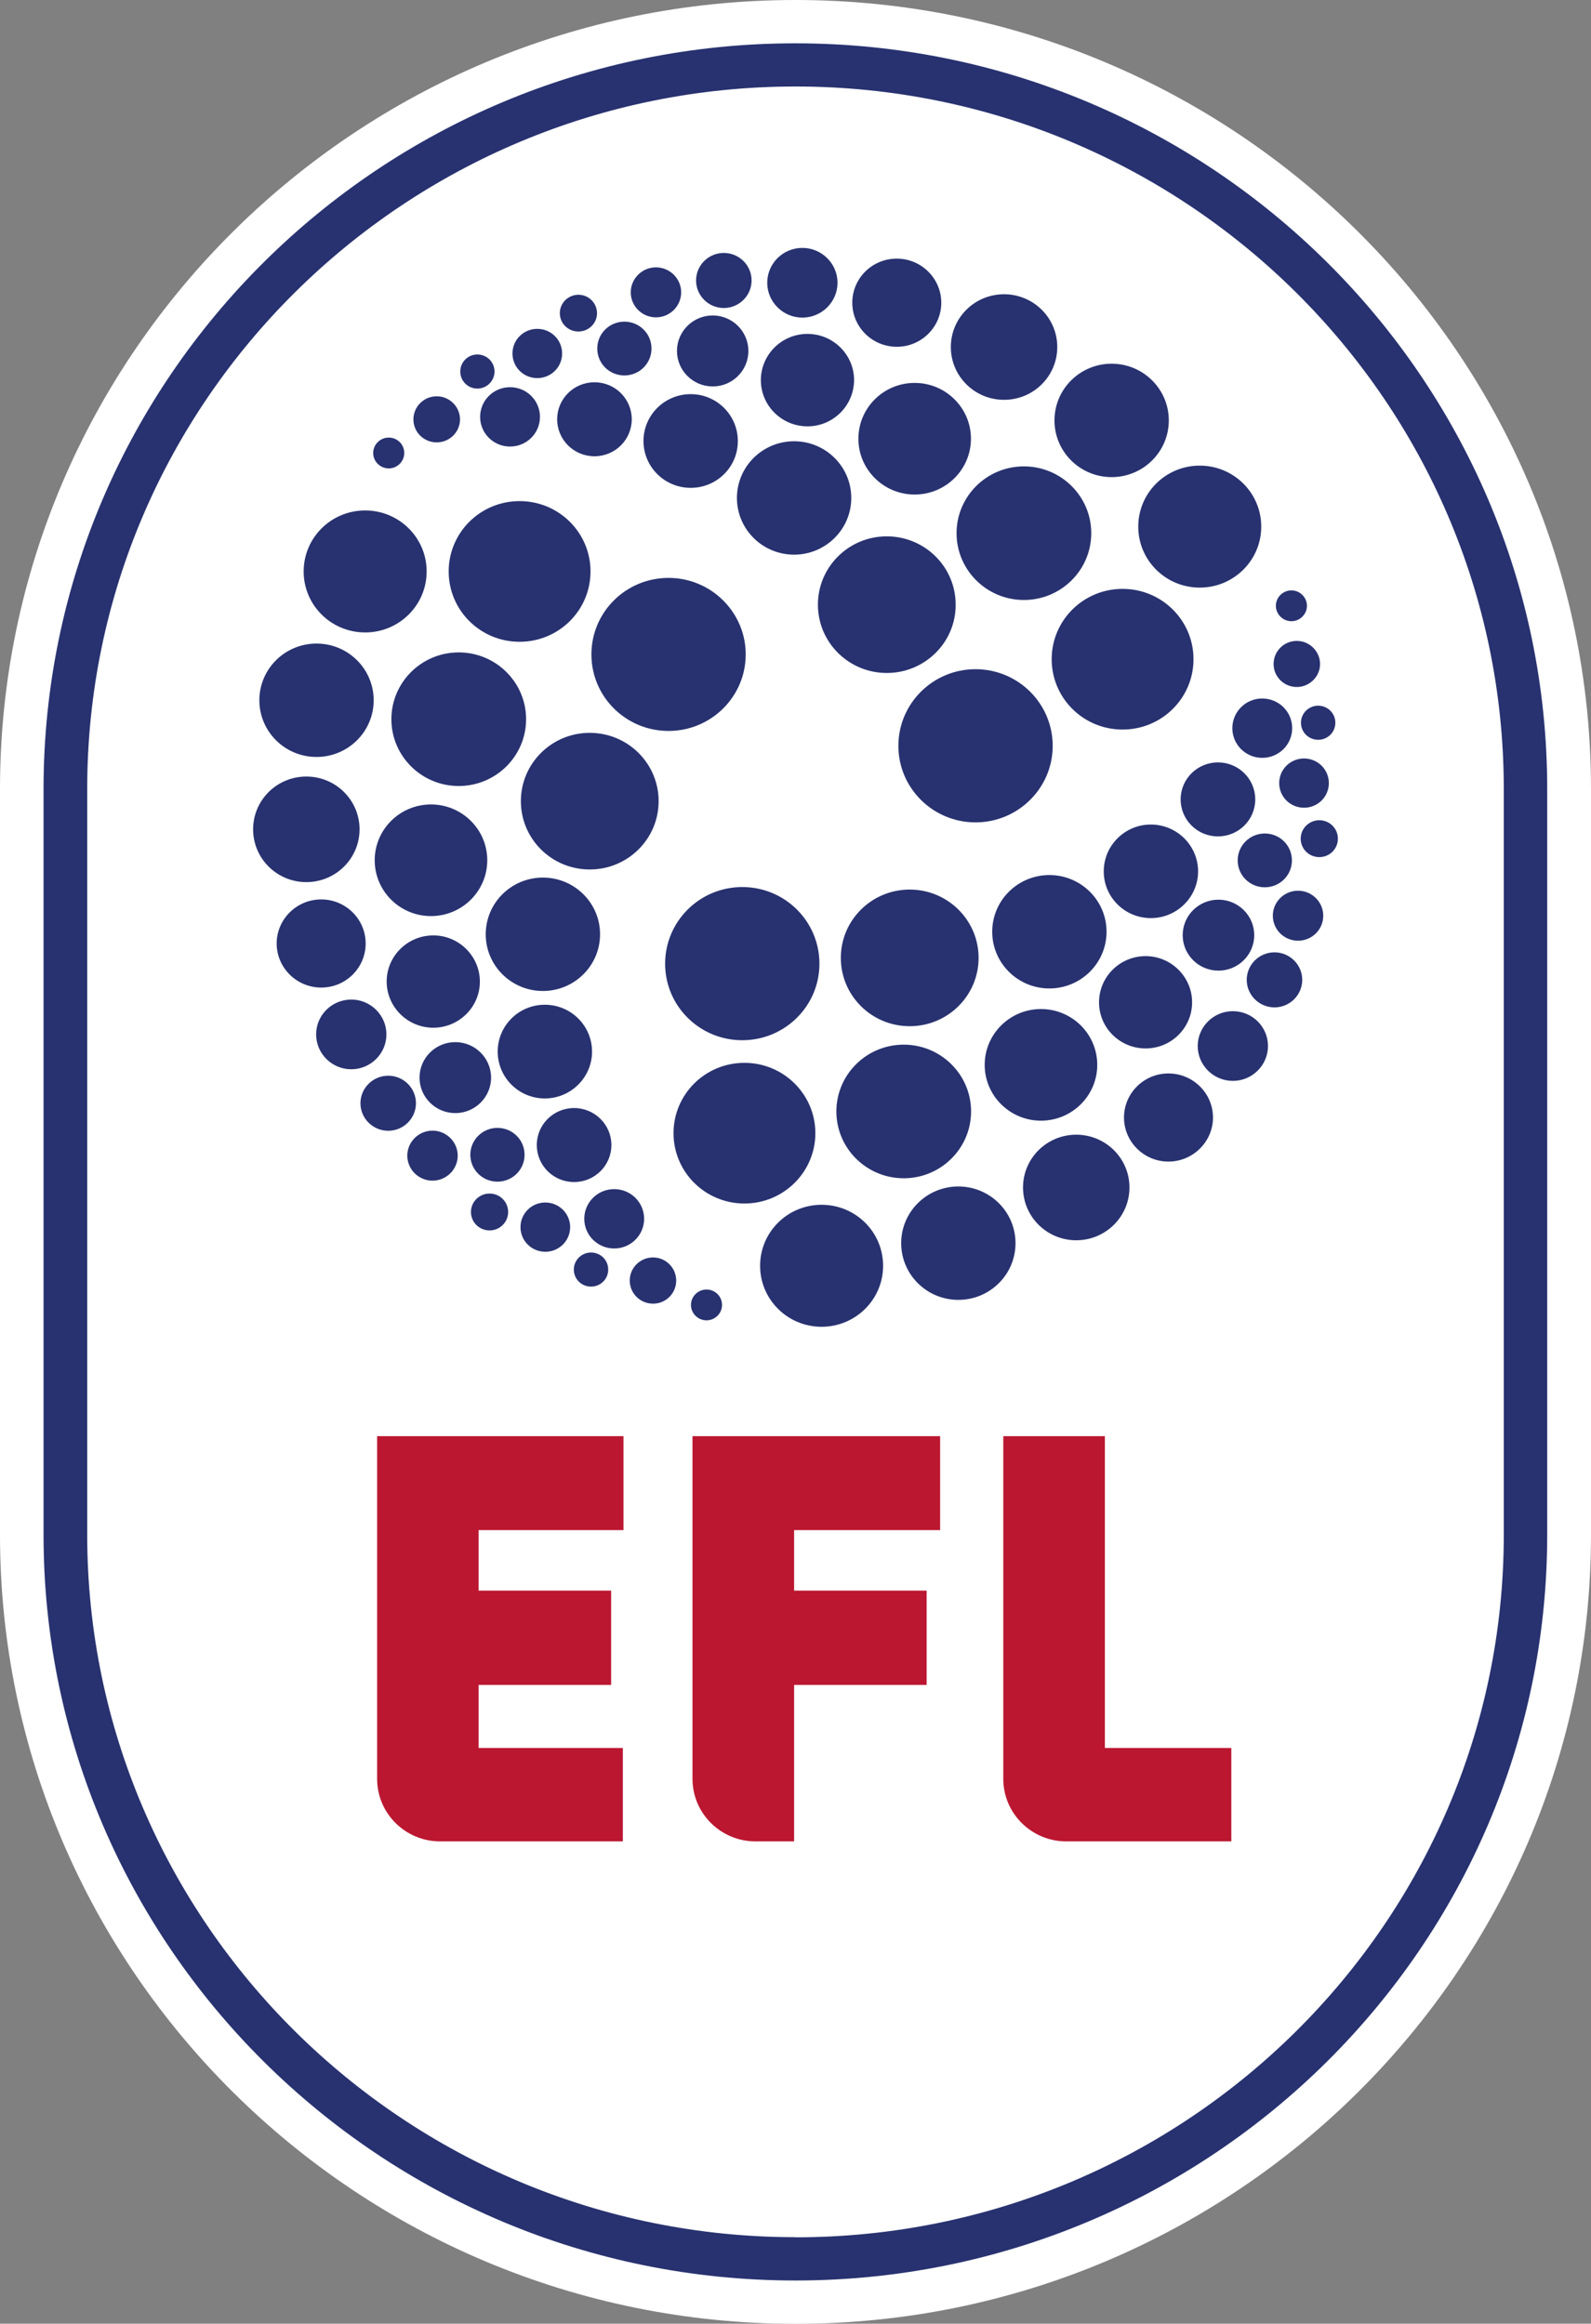 <svg width="165" height="241" viewBox="0 0 165 241" fill="none" xmlns="http://www.w3.org/2000/svg">
<rect x="0" y="0" width="165" height="241" fill="#808080" stroke="none"/>
<g clip-path="url(#clip0_2010_233708)">
<path d="M82.5 0C37.011 0 0 36.713 0 81.835V159.178C0 204.3 37.011 241.013 82.5 241.013C127.989 241.013 165 204.3 165 159.178V81.835C165 36.713 127.989 0 82.5 0Z" fill="white"/>
<path d="M82.5 232.028C41.989 232.028 9.045 199.336 9.045 159.165V81.822C9.045 41.651 41.989 8.972 82.5 8.972C123.011 8.972 155.955 41.664 155.955 81.835V159.178C155.955 199.349 122.997 232.041 82.5 232.041M82.5 4.493C39.507 4.479 4.516 39.189 4.516 81.835V159.178C4.516 201.824 39.494 236.521 82.487 236.521C125.48 236.521 160.458 201.824 160.458 159.178V81.835C160.458 39.189 125.48 4.493 82.487 4.493" fill="#283270"/>
<path d="M127.698 190.979V181.287H114.586V148.948H104.049V184.496C104.049 188.072 106.981 190.979 110.585 190.979H127.698ZM39.111 184.496C39.111 188.072 42.042 190.979 45.647 190.979H64.595V181.287H49.635V174.751H63.38V164.967H49.635V158.693H64.661V148.948H39.111V184.496ZM78.354 190.979C74.749 190.979 71.818 188.072 71.818 184.496V148.948H97.5V158.693H82.355V164.967H96.1V174.751H82.355V190.979H78.354Z" fill="#BB1731"/>
<path d="M44.934 97.016C42.267 97.016 40.101 99.164 40.101 101.796C40.101 104.429 42.267 106.59 44.934 106.59C47.601 106.59 49.767 104.442 49.767 101.809C49.767 99.177 47.601 97.016 44.947 97.016M33.314 93.283C30.766 93.283 28.693 95.339 28.693 97.854C28.693 100.369 30.766 102.425 33.314 102.425C35.863 102.425 37.922 100.382 37.922 97.854C37.922 95.326 35.849 93.283 33.314 93.283ZM31.769 80.538C28.719 80.538 26.25 82.988 26.25 86.013C26.25 89.039 28.719 91.488 31.769 91.488C34.819 91.488 37.289 89.039 37.289 86.013C37.289 82.988 34.819 80.538 31.769 80.538ZM32.826 66.746C29.551 66.746 26.897 69.379 26.897 72.627C26.897 75.876 29.551 78.508 32.826 78.508C36.1 78.508 38.754 75.876 38.754 72.627C38.754 69.379 36.1 66.746 32.826 66.746ZM37.87 52.941C34.344 52.941 31.492 55.77 31.492 59.268C31.492 62.765 34.344 65.594 37.87 65.594C41.395 65.594 44.247 62.765 44.247 59.268C44.247 55.77 41.395 52.941 37.87 52.941ZM53.886 51.972C49.819 51.972 46.532 55.233 46.532 59.268C46.532 63.302 49.819 66.563 53.886 66.563C57.953 66.563 61.241 63.302 61.241 59.268C61.241 55.233 57.953 51.972 53.886 51.972ZM44.696 83.433C41.474 83.433 38.86 86.026 38.86 89.222C38.86 92.418 41.474 95.012 44.696 95.012C47.918 95.012 50.533 92.418 50.533 89.222C50.533 86.026 47.918 83.433 44.696 83.433ZM73.27 133.742C72.386 133.742 71.659 134.462 71.659 135.34C71.659 136.217 72.386 136.938 73.27 136.938C74.155 136.938 74.881 136.217 74.881 135.34C74.881 134.462 74.168 133.742 73.27 133.742ZM67.725 130.415C66.391 130.415 65.308 131.489 65.308 132.812C65.308 134.135 66.391 135.209 67.725 135.209C69.058 135.209 70.128 134.135 70.128 132.812C70.128 131.489 69.045 130.415 67.725 130.415ZM63.697 123.329C61.981 123.329 60.594 124.704 60.594 126.407C60.594 128.11 61.981 129.485 63.697 129.485C65.414 129.485 66.8 128.11 66.8 126.407C66.8 124.704 65.414 123.329 63.697 123.329ZM61.294 129.904C60.317 129.904 59.511 130.69 59.511 131.672C59.511 132.655 60.304 133.441 61.294 133.441C62.284 133.441 63.077 132.655 63.077 131.672C63.077 130.69 62.284 129.904 61.294 129.904ZM50.77 123.788C49.714 123.788 48.842 124.639 48.842 125.7C48.842 126.761 49.701 127.612 50.77 127.612C51.84 127.612 52.698 126.761 52.698 125.7C52.698 124.639 51.84 123.788 50.77 123.788ZM56.554 124.718C55.128 124.718 53.979 125.857 53.979 127.272C53.979 128.686 55.128 129.826 56.554 129.826C57.98 129.826 59.129 128.686 59.129 127.272C59.129 125.857 57.98 124.718 56.554 124.718ZM51.589 116.977C50.044 116.977 48.776 118.221 48.776 119.767C48.776 121.312 50.031 122.556 51.589 122.556C53.147 122.556 54.401 121.312 54.401 119.767C54.401 118.221 53.147 116.977 51.589 116.977ZM44.855 117.265C43.416 117.265 42.24 118.431 42.24 119.858C42.24 121.286 43.416 122.452 44.855 122.452C46.294 122.452 47.469 121.286 47.469 119.858C47.469 118.431 46.294 117.265 44.855 117.265ZM40.26 111.567C38.675 111.567 37.381 112.851 37.381 114.423C37.381 115.994 38.675 117.278 40.26 117.278C41.844 117.278 43.138 115.994 43.138 114.423C43.138 112.851 41.857 111.567 40.26 111.567ZM36.431 103.669C34.41 103.669 32.786 105.293 32.786 107.284C32.786 109.275 34.423 110.899 36.431 110.899C38.438 110.899 40.075 109.275 40.075 107.284C40.075 105.293 38.438 103.669 36.431 103.669ZM47.218 108.083C45.172 108.083 43.508 109.734 43.508 111.764C43.508 113.794 45.172 115.444 47.218 115.444C49.265 115.444 50.929 113.794 50.929 111.764C50.929 109.734 49.265 108.083 47.218 108.083ZM59.538 114.92C57.399 114.92 55.669 116.636 55.669 118.758C55.669 120.88 57.399 122.596 59.538 122.596C61.677 122.596 63.407 120.88 63.407 118.758C63.407 116.636 61.677 114.92 59.538 114.92ZM56.501 104.206C53.794 104.206 51.615 106.381 51.615 109.066C51.615 111.751 53.807 113.925 56.501 113.925C59.194 113.925 61.4 111.751 61.4 109.066C61.4 106.381 59.208 104.206 56.501 104.206ZM56.303 91.017C53.028 91.017 50.374 93.65 50.374 96.898C50.374 100.146 53.028 102.779 56.303 102.779C59.578 102.779 62.231 100.146 62.231 96.898C62.231 93.65 59.578 91.017 56.303 91.017ZM47.575 67.663C43.719 67.663 40.59 70.768 40.59 74.592C40.59 78.417 43.719 81.521 47.575 81.521C51.431 81.521 54.56 78.417 54.56 74.592C54.56 70.768 51.431 67.663 47.575 67.663ZM61.162 76.007C57.214 76.007 54.019 79.176 54.019 83.093C54.019 87.009 57.214 90.178 61.162 90.178C65.11 90.178 68.305 87.009 68.305 83.093C68.305 79.176 65.11 76.007 61.162 76.007ZM69.335 59.936C64.912 59.936 61.334 63.485 61.334 67.873C61.334 72.261 64.912 75.81 69.335 75.81C73.759 75.81 77.337 72.248 77.337 67.873C77.337 63.498 73.746 59.936 69.335 59.936ZM83.741 34.631C81.074 34.631 78.908 36.779 78.908 39.425C78.908 42.07 81.074 44.218 83.741 44.218C86.408 44.218 88.561 42.07 88.574 39.425C88.574 36.779 86.408 34.631 83.741 34.631ZM92.997 26.824C90.449 26.824 88.389 28.868 88.389 31.395C88.389 33.923 90.462 35.967 93.011 35.967C95.559 35.967 97.619 33.91 97.619 31.395C97.619 28.881 95.546 26.824 93.011 26.824M104.129 30.518C101.078 30.518 98.609 32.967 98.609 35.993C98.609 39.018 101.078 41.468 104.129 41.468C107.179 41.468 109.648 39.018 109.648 35.993C109.648 32.967 107.179 30.518 104.129 30.518ZM115.286 37.722C112.011 37.722 109.357 40.354 109.357 43.603C109.357 46.851 112.011 49.484 115.286 49.484C118.561 49.484 121.215 46.851 121.215 43.603C121.215 40.354 118.561 37.722 115.286 37.722ZM124.423 48.292C120.898 48.292 118.046 51.121 118.046 54.618C118.046 58.115 120.898 60.944 124.423 60.944C127.949 60.944 130.801 58.115 130.801 54.618C130.801 51.121 127.949 48.292 124.423 48.292ZM116.422 61.075C112.355 61.075 109.067 64.337 109.067 68.371C109.067 72.405 112.355 75.666 116.422 75.666C120.489 75.666 123.776 72.405 123.776 68.371C123.776 64.337 120.489 61.075 116.422 61.075ZM94.859 39.713C91.637 39.713 89.023 42.306 89.023 45.502C89.023 48.698 91.637 51.291 94.859 51.291C98.081 51.291 100.695 48.698 100.695 45.502C100.695 42.306 98.081 39.713 94.859 39.713ZM40.312 45.384C39.428 45.384 38.702 46.104 38.702 46.982C38.702 47.859 39.428 48.58 40.312 48.58C41.197 48.58 41.923 47.873 41.923 46.982C41.923 46.091 41.21 45.384 40.312 45.384ZM45.291 41.101C43.957 41.101 42.874 42.175 42.874 43.498C42.874 44.821 43.957 45.882 45.291 45.882C46.624 45.882 47.707 44.808 47.707 43.498C47.707 42.188 46.624 41.101 45.291 41.101ZM52.896 40.158C51.18 40.158 49.793 41.533 49.793 43.236C49.793 44.939 51.18 46.314 52.896 46.314C54.613 46.314 55.999 44.939 55.999 43.236C55.999 41.533 54.613 40.158 52.896 40.158ZM49.503 36.766C48.526 36.766 47.733 37.551 47.733 38.534C47.733 39.516 48.526 40.302 49.503 40.302C50.48 40.302 51.285 39.516 51.285 38.534C51.285 37.551 50.493 36.766 49.503 36.766ZM59.987 30.57C58.931 30.57 58.059 31.422 58.059 32.483C58.059 33.544 58.917 34.382 59.987 34.382C61.056 34.382 61.915 33.53 61.915 32.483C61.915 31.435 61.056 30.57 59.987 30.57ZM55.722 34.107C54.296 34.107 53.147 35.246 53.147 36.661C53.147 38.075 54.296 39.215 55.722 39.215C57.148 39.215 58.297 38.075 58.297 36.661C58.297 35.246 57.148 34.107 55.722 34.107ZM64.754 33.36C63.195 33.36 61.941 34.605 61.941 36.15C61.941 37.696 63.195 38.94 64.754 38.94C66.312 38.94 67.566 37.696 67.566 36.15C67.566 34.605 66.312 33.36 64.754 33.36ZM68.028 27.728C66.589 27.728 65.414 28.894 65.414 30.322C65.414 31.749 66.589 32.915 68.028 32.915C69.467 32.915 70.643 31.749 70.643 30.322C70.643 28.894 69.467 27.728 68.028 27.728ZM75.066 26.235C73.468 26.235 72.188 27.518 72.188 29.09C72.188 30.662 73.481 31.946 75.066 31.946C76.65 31.946 77.945 30.662 77.945 29.09C77.945 27.505 76.65 26.235 75.066 26.235ZM83.213 25.711C81.193 25.711 79.569 27.335 79.569 29.326C79.569 31.317 81.206 32.941 83.213 32.941C85.22 32.941 86.857 31.317 86.857 29.326C86.857 27.335 85.22 25.711 83.213 25.711ZM73.917 32.718C71.871 32.718 70.207 34.369 70.207 36.399C70.207 38.429 71.871 40.079 73.917 40.079C75.964 40.079 77.614 38.429 77.614 36.399C77.614 34.369 75.951 32.718 73.917 32.718ZM61.651 39.647C59.511 39.647 57.782 41.363 57.782 43.485C57.782 45.607 59.511 47.322 61.651 47.322C63.79 47.322 65.519 45.607 65.519 43.485C65.519 41.363 63.79 39.647 61.651 39.647ZM71.633 40.878C68.926 40.878 66.734 43.053 66.734 45.738C66.734 48.423 68.926 50.597 71.633 50.597C74.34 50.597 76.532 48.423 76.519 45.738C76.519 43.053 74.327 40.878 71.633 40.878ZM82.355 45.764C79.08 45.764 76.426 48.397 76.426 51.645C76.426 54.893 79.08 57.526 82.355 57.526C85.629 57.526 88.284 54.893 88.284 51.645C88.284 48.397 85.629 45.764 82.355 45.764ZM106.188 48.37C102.333 48.37 99.203 51.474 99.203 55.299C99.203 59.124 102.333 62.228 106.188 62.228C110.044 62.228 113.173 59.124 113.173 55.299C113.173 51.474 110.044 48.37 106.188 48.37ZM91.967 55.627C88.019 55.627 84.824 58.796 84.824 62.712C84.824 66.629 88.019 69.798 91.967 69.798C95.915 69.798 99.124 66.629 99.111 62.712C99.111 58.796 95.915 55.627 91.967 55.627ZM101.171 69.405C96.747 69.405 93.169 72.968 93.169 77.356C93.169 81.743 96.761 85.293 101.171 85.293C105.581 85.293 109.173 81.743 109.173 77.356C109.173 72.968 105.594 69.405 101.171 69.405ZM118.812 99.164C116.144 99.164 113.979 101.312 113.979 103.957C113.979 106.603 116.144 108.738 118.812 108.738C121.479 108.738 123.631 106.59 123.631 103.957C123.631 101.325 121.466 99.164 118.812 99.164ZM121.175 111.332C118.627 111.332 116.567 113.388 116.567 115.903C116.567 118.417 118.64 120.474 121.175 120.474C123.71 120.474 125.797 118.417 125.797 115.903C125.797 113.388 123.724 111.332 121.175 111.332ZM111.615 117.684C108.565 117.684 106.096 120.133 106.096 123.159C106.096 126.184 108.565 128.634 111.615 128.634C114.665 128.634 117.135 126.184 117.135 123.159C117.135 120.133 114.665 117.684 111.615 117.684ZM99.388 123.054C96.114 123.054 93.46 125.687 93.46 128.935C93.46 132.183 96.114 134.816 99.388 134.816C102.663 134.816 105.317 132.183 105.317 128.935C105.317 125.687 102.663 123.054 99.388 123.054ZM85.207 124.953C81.681 124.953 78.829 127.782 78.829 131.28C78.829 134.777 81.681 137.606 85.207 137.606C88.732 137.606 91.585 134.777 91.585 131.28C91.585 127.782 88.732 124.953 85.207 124.953ZM77.205 110.231C73.138 110.231 69.85 113.493 69.85 117.527C69.85 121.561 73.138 124.822 77.205 124.822C81.272 124.822 84.56 121.548 84.56 117.527C84.56 113.506 81.272 110.231 77.205 110.231ZM107.958 104.652C104.736 104.652 102.121 107.245 102.121 110.441C102.121 113.637 104.736 116.23 107.958 116.23C111.18 116.23 113.794 113.637 113.794 110.441C113.794 107.245 111.18 104.652 107.958 104.652ZM133.93 61.232C133.046 61.232 132.32 61.953 132.32 62.83C132.32 63.708 133.046 64.428 133.93 64.428C134.815 64.428 135.541 63.708 135.541 62.83C135.541 61.953 134.815 61.232 133.93 61.232ZM134.485 66.472C133.151 66.472 132.082 67.546 132.082 68.868C132.082 70.191 133.165 71.252 134.485 71.252C135.805 71.252 136.901 70.178 136.901 68.868C136.901 67.559 135.819 66.472 134.485 66.472ZM130.907 72.444C129.19 72.444 127.804 73.819 127.804 75.522C127.804 77.225 129.19 78.6 130.907 78.6C132.623 78.6 134.01 77.225 134.01 75.522C134.01 73.819 132.623 72.444 130.907 72.444ZM136.703 73.191C135.726 73.191 134.921 73.977 134.921 74.959C134.921 75.941 135.713 76.727 136.703 76.727C137.694 76.727 138.486 75.941 138.486 74.959C138.486 73.977 137.694 73.191 136.703 73.191ZM136.822 85.07C135.766 85.07 134.894 85.922 134.894 86.983C134.894 88.044 135.753 88.895 136.822 88.895C137.892 88.895 138.75 88.044 138.75 86.983C138.75 85.922 137.892 85.07 136.822 85.07ZM135.238 78.665C133.812 78.665 132.663 79.805 132.663 81.22C132.663 82.634 133.812 83.774 135.238 83.774C136.664 83.774 137.812 82.634 137.812 81.22C137.812 79.805 136.664 78.665 135.238 78.665ZM131.171 86.446C129.613 86.446 128.358 87.69 128.358 89.236C128.358 90.781 129.613 92.025 131.171 92.025C132.729 92.025 133.983 90.781 133.983 89.236C133.983 87.69 132.729 86.446 131.171 86.446ZM134.617 92.379C133.178 92.379 132.003 93.545 132.003 94.972C132.003 96.4 133.165 97.566 134.617 97.566C136.07 97.566 137.232 96.4 137.232 94.972C137.232 93.545 136.056 92.379 134.617 92.379ZM132.174 98.771C130.59 98.771 129.296 100.054 129.296 101.626C129.296 103.198 130.59 104.481 132.174 104.481C133.759 104.481 135.053 103.198 135.053 101.626C135.053 100.054 133.759 98.771 132.174 98.771ZM127.857 104.874C125.849 104.874 124.212 106.498 124.212 108.489C124.212 110.48 125.849 112.104 127.857 112.104C129.864 112.104 131.501 110.48 131.501 108.489C131.501 106.498 129.877 104.874 127.857 104.874ZM126.364 93.309C124.318 93.309 122.654 94.959 122.654 96.989C122.654 99.02 124.318 100.67 126.364 100.67C128.411 100.67 130.075 99.02 130.075 96.989C130.075 94.959 128.411 93.309 126.364 93.309ZM126.312 79.072C124.173 79.072 122.443 80.787 122.443 82.909C122.443 85.031 124.173 86.747 126.312 86.747C128.451 86.747 130.18 85.031 130.18 82.909C130.18 80.787 128.451 79.072 126.312 79.072ZM119.353 85.516C116.659 85.516 114.467 87.69 114.467 90.375C114.467 93.06 116.659 95.221 119.353 95.221C122.047 95.221 124.252 93.047 124.252 90.375C124.252 87.703 122.06 85.516 119.353 85.516ZM108.829 90.755C105.555 90.755 102.901 93.388 102.901 96.636C102.901 99.884 105.555 102.517 108.829 102.517C112.104 102.517 114.758 99.884 114.758 96.636C114.758 93.388 112.104 90.755 108.829 90.755ZM93.724 108.345C89.868 108.345 86.739 111.449 86.739 115.274C86.739 119.099 89.868 122.203 93.724 122.203C97.579 122.203 100.709 119.099 100.709 115.274C100.709 111.449 97.579 108.345 93.724 108.345ZM94.344 92.261C90.396 92.261 87.201 95.431 87.201 99.347C87.201 103.263 90.396 106.433 94.344 106.433C98.292 106.433 101.488 103.263 101.488 99.347C101.488 95.431 98.292 92.261 94.344 92.261ZM84.982 99.95C84.982 104.337 81.404 107.887 76.981 107.887C72.557 107.887 68.979 104.337 68.979 99.95C68.979 95.562 72.557 91.999 76.981 91.999C81.404 91.999 84.982 95.549 84.982 99.95Z" fill="#283270"/>
</g>
<defs>
<clipPath id="clip0_2010_233708">
<rect width="165" height="241" fill="white"/>
</clipPath>
</defs>
</svg>
